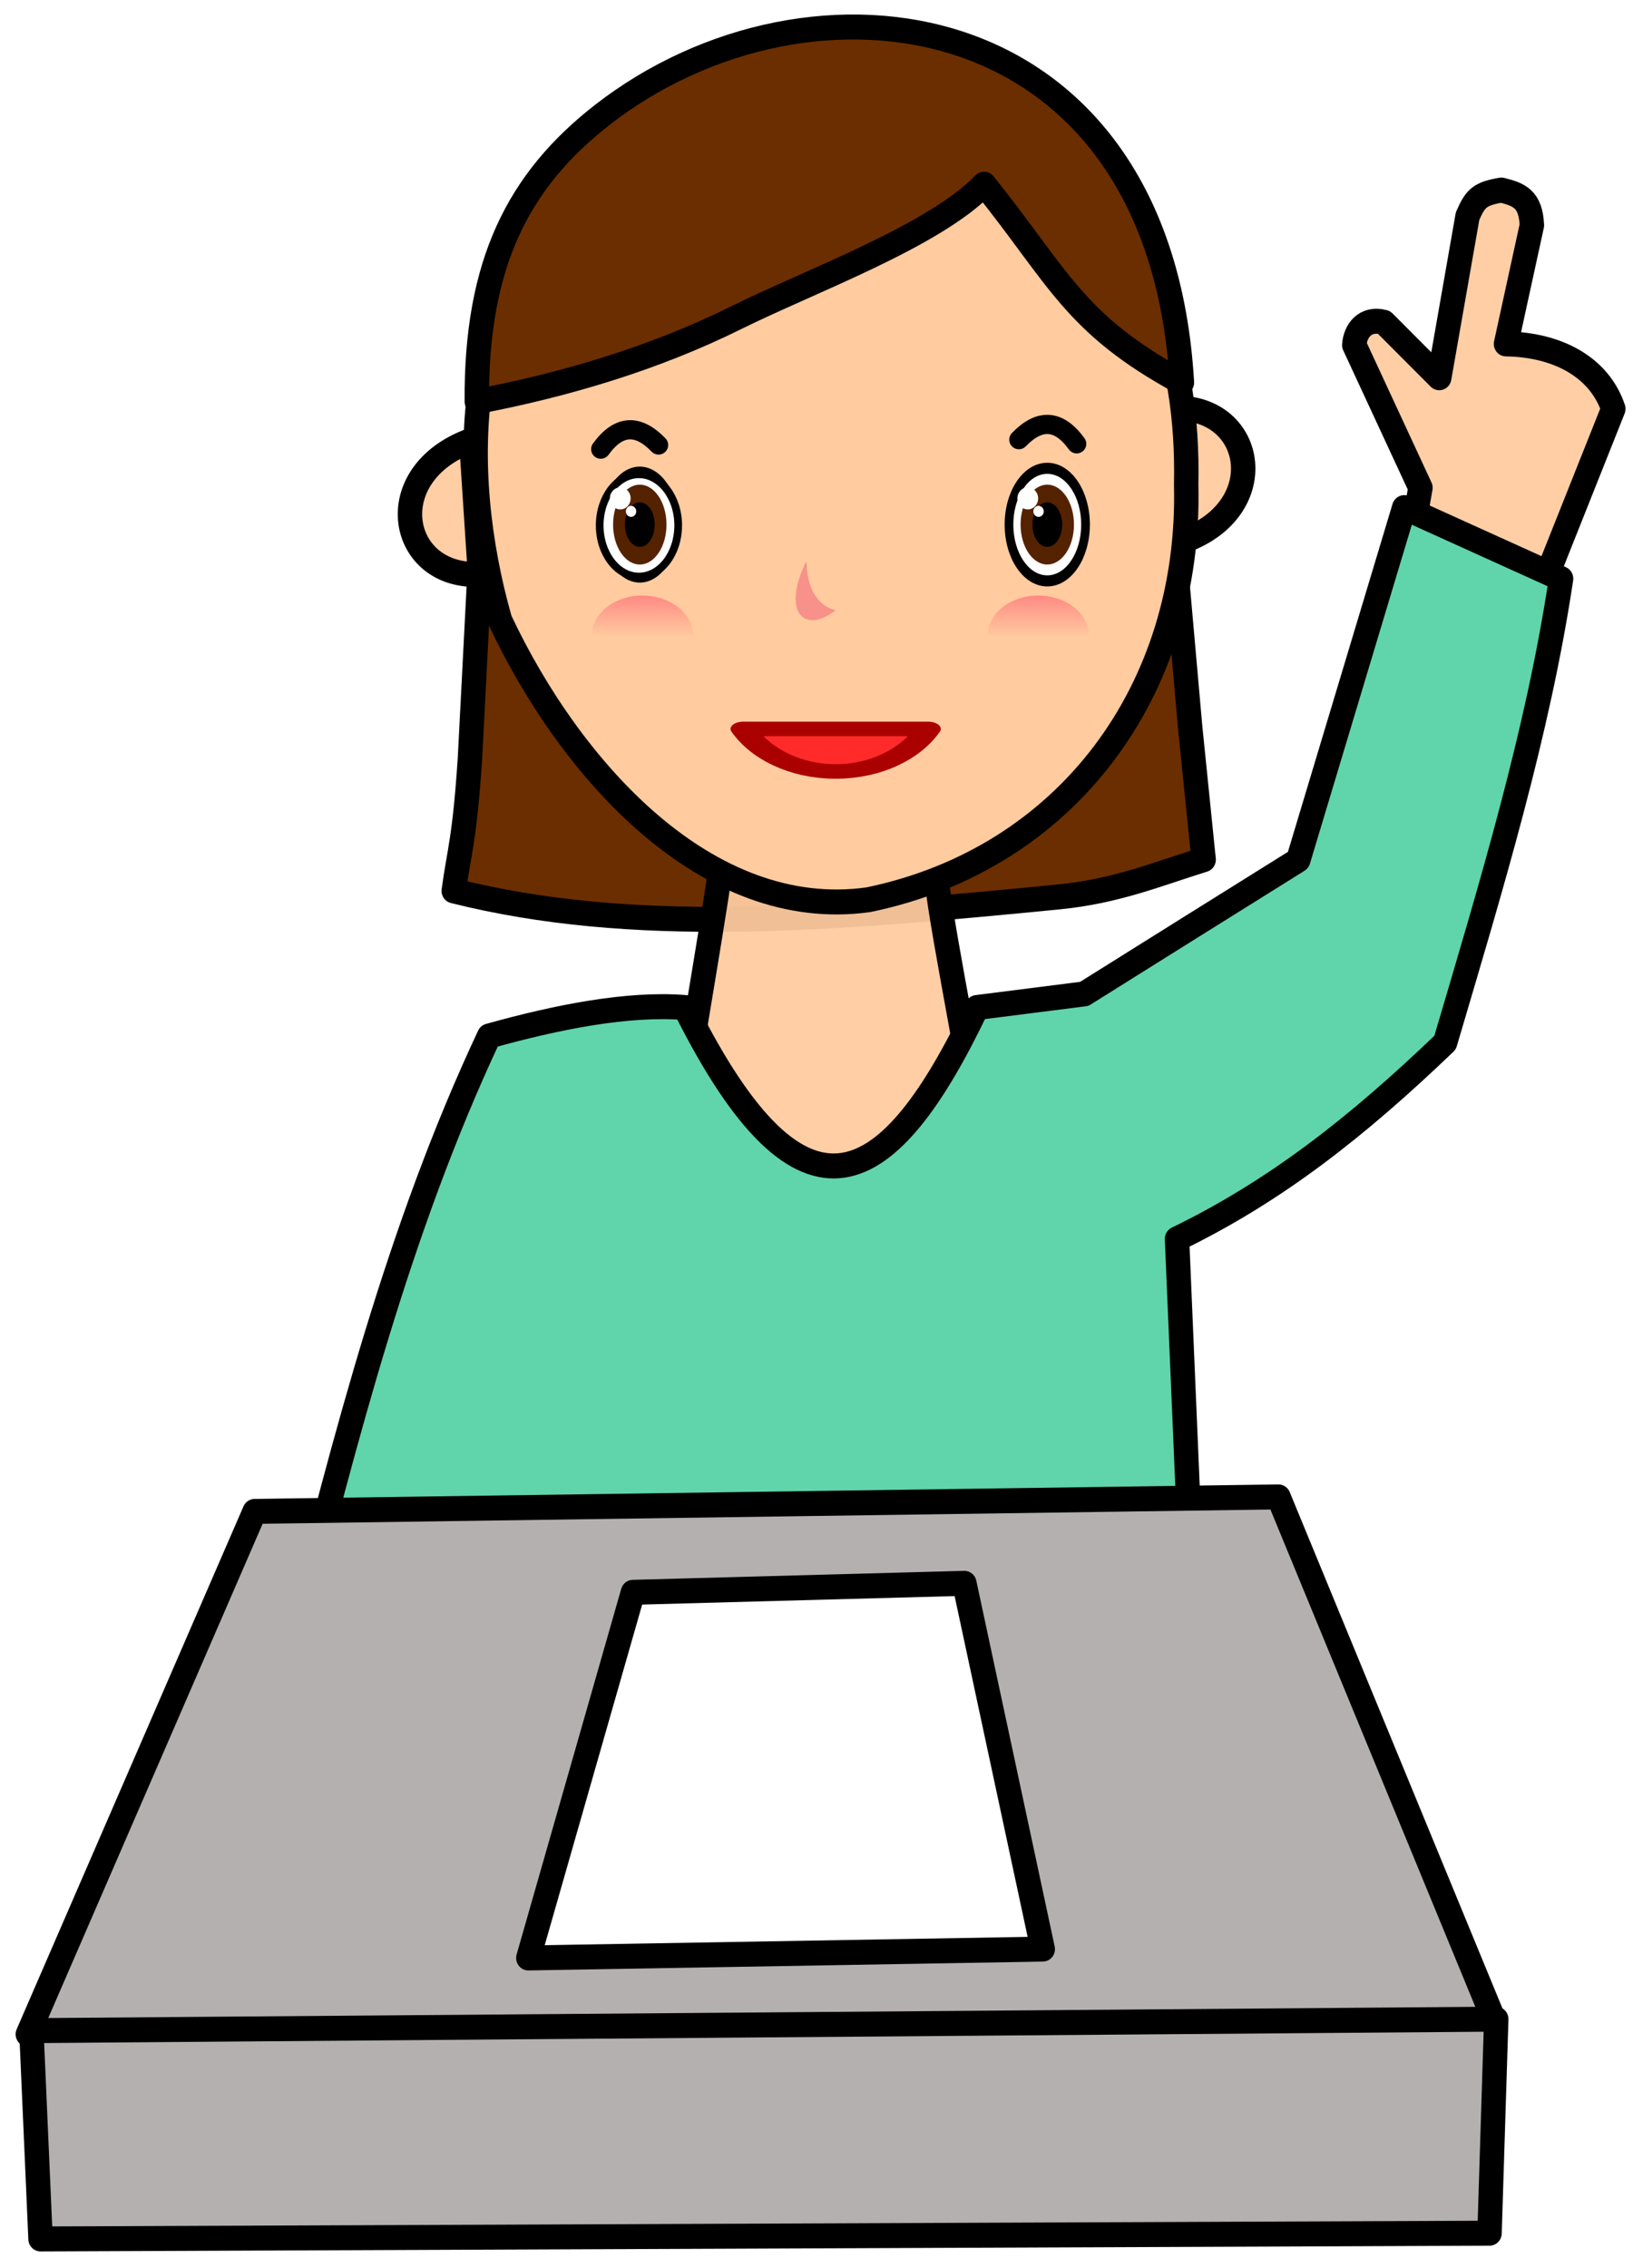 <?xml version="1.0" encoding="UTF-8"?>
<svg version="1.1" viewBox="0 0 425 590" xmlns="http://www.w3.org/2000/svg" xmlns:xlink="http://www.w3.org/1999/xlink">
<defs>
<linearGradient id="a">
<stop stop-color="#ff8080" offset="0"/>
<stop stop-color="#ff8080" stop-opacity="0" offset="1"/>
</linearGradient>
<filter id="b" x="-.092" y="-.174" width="1.183" height="1.348" color-interpolation-filters="sRGB">
<feGaussianBlur stdDeviation="0.899"/>
</filter>
<linearGradient id="d" x1="176.16" x2="176.16" y1="184.77" y2="197.18" gradientTransform="translate(-3.929 .357)" gradientUnits="userSpaceOnUse" xlink:href="#a"/>
<linearGradient id="c" x1="176.16" x2="176.16" y1="184.77" y2="197.18" gradientTransform="translate(88.214 .357)" gradientUnits="userSpaceOnUse" xlink:href="#a"/>
</defs>
<g transform="translate(-182.29 97.354)">
<g transform="translate(4,-4)">
<g transform="matrix(3.177 0 0 3.249 -706.47 -1704.6)" stroke="#000" stroke-dashoffset="1.5" stroke-linecap="round" stroke-linejoin="round" stroke-width="2">
<path d="m318.16 534.41-1.17 22.2c-0.44 6.6-0.89 7.45-1.33 10.65 14.58 3.58 30.53 2.31 49.6 0.48 4.68-0.46 7.9-1.78 11.83-2.98l-1.1-10.57-2.47-27.28-55.36 7.5z" color="#000000" fill="#6b2e00"/>
<path d="m317.09 531.19c-7.59 2.7-5.93 11.07 0.72 10.72l-0.72-10.72z" color="#000000" fill="#ffcb9f" fill-opacity=".941"/>
<path d="m375.13 539.34c7.67-2.46 6.27-10.88-0.38-10.73l0.38 10.73z" color="#000000" fill="#ffcb9f" fill-opacity=".941"/>
<path d="m337.45 565.87c-0.6 4.29-3.33 19.609-3.93 23.889 6.9 7.32 18.81 4.6 25.71 0.72-0.47-5.64-3.558-19.622-4.027-24.302z" color="#000000" fill="#ffcb9f" fill-opacity=".941"/>
<path d="m375.66 534.76c0.41 16.36-9.73 29.92-26.04 33.21-13.18 1.8-24.37-10.33-30.17-22.38-3.56-12.19-3.06-27.08 7.29-34.58 10.4-8.02 25.79-8.95 36.84-1.68 9.04 5.69 12.31 14.65 12.08 25.43z" fill="#ffcb9f"/>
<path d="m317.55 528.08c7.19-1.34 14.51-3.45 21.23-6.71 6.11-2.96 16.26-6.56 20.32-10.7 6.13 7.44 7.33 11.18 16.21 15.88-1.83-30.71-30.46-34.35-47.44-21.46-6.92 5.26-10.4 11.92-10.32 22.99z" fill="#6b2e00"/>
</g>
<path transform="matrix(3.177 0 0 3.249 -706.47 -1704.6)" d="m401.48 511.14c-1.75 0.3-2.12 0.62-2.77 2.09l-2.32 12.94-4.53-4.44c-1.59-0.41-2.36 0.75-2.43 1.82l5.42 11.43-0.44 2.45 10.51 5.3 5.73-14.07c-1.15-3.36-4.59-5.14-8.79-5.2l2.12-9.5c-0.1-2.1-1.02-2.46-2.5-2.82z" color="#000000" fill="#ffcb9f" fill-opacity=".941" stroke="#000" stroke-dashoffset="1.5" stroke-linecap="round" stroke-linejoin="round" stroke-width="2"/>
<path transform="matrix(3.177 0 0 3.249 -706.47 -1704.6)" d="m393.52 536.57-8.68 28.22c-5.85 3.57-11.69 7.14-17.53 10.72l-8.79 1.09c-7.11 14.56-14.15 19.12-23.92 0-4.67-0.36-10.43 0.75-16.04 2.28-7.42 15.45-11.79 32.19-16.1 48.75h10 3.56 60.3l-1.41-32.5c8.11-3.85 14.8-9.01 21.96-15.72 3.74-12.39 7.6-24.76 9.5-37.15l-12.85-5.69z" fill="#60d4aa" stroke="#000" stroke-dashoffset="1.5" stroke-linecap="round" stroke-linejoin="round" stroke-width="2"/>
<g transform="matrix(3.177 0 0 3.249 -706.47 -1704.6)" stroke="#000" stroke-dashoffset="1.5" stroke-linecap="round" stroke-linejoin="round" stroke-width="2">
<path d="m299.35 616.95 83.87-1.16 17.8 42.23-120.25 0.8 18.58-41.87z" fill="#b5b0b0"/>
<path d="m281.06 658.53 0.75 16.68 118.7-0.46 0.55-17.14-120 0.92z" fill="#b5b0b0"/>
<path d="m330.34 623.43-8.57 29.28 42.14-0.71-6.42-29.29-27.15 0.72z" fill="#fff"/>
</g>
<path d="m445.9 33.446c1.49 0 2.7 1.285 2.7 2.869 0 1.584-1.21 2.868-2.7 2.868-1.492 0-2.7-1.284-2.7-2.868 0-1.584 1.208-2.869 2.7-2.869" fill="#fff" fill-rule="evenodd"/>
<g transform="matrix(2.373 0 0 -2.369 138.35 192.37)" stroke="#000" stroke-width="2.109">
<path d="m82.718 71.281c1.939 2.679 4.051 2.83 6.339 0.457" fill="none" stroke="#000" stroke-linecap="round" stroke-linejoin="round" stroke-width="2.109"/>
</g>
<g transform="matrix(2.373 0 0 -2.369 144.6 190.98)" stroke="#000" stroke-width="2.109">
<path d="m132.28 71.281c-1.938 2.679-4.051 2.83-6.339 0.457" fill="none" stroke="#000" stroke-linecap="round" stroke-linejoin="round" stroke-width="2.109"/>
</g>
<g transform="matrix(3.956 0 0 -2.258 -31.356 212.69)" fill="#ff2a2a" stroke="#a00" stroke-linecap="round" stroke-width="1.673">
<path d="m114.05 51.548c-1.162-2.917-3.45-4.901-6.079-4.901-2.631 0-4.916 1.984-6.079 4.901h12.159z" fill="#ff2a2a" fill-rule="evenodd" stroke="#a00" stroke-linecap="round" stroke-linejoin="round" stroke-width="1.673"/>
</g>
<path d="m395.79 65.456c-3.349 2.5-6.605 3.291-8.609 1.72-2.805-2.201-2.259-8.308 1.012-14.532 0.05 4.976 1.449 8.95 4.322 11.206 0.979 0.766 2.075 1.295 3.275 1.607" fill="#f7918a" fill-rule="evenodd"/>
<path d="m344.8 28.046c5.571 0 10.09 6.758 10.09 15.086 0 8.329-4.519 15.087-10.09 15.087-5.572 0-10.093-6.758-10.093-15.087 0-8.329 4.521-15.086 10.093-15.086" fill-rule="evenodd"/>
<path d="m344.58 30.047c5.637 0 10.212 5.956 10.212 13.299 0 7.344-4.575 13.302-10.212 13.302-5.64 0-10.215-5.957-10.215-13.302 0-7.343 4.575-13.299 10.215-13.299" fill="#fff" fill-rule="evenodd" stroke="#000" stroke-width="2"/>
<path d="m344.8 32.744c3.836 0 6.948 4.651 6.948 10.387 0 5.737-3.112 10.388-6.948 10.388-3.837 0-6.948-4.651-6.948-10.388 0-5.737 3.111-10.387 6.948-10.387" fill="#520" fill-rule="evenodd"/>
<path d="m339.72 33.445c1.491 0 2.699 1.283 2.699 2.869s-1.208 2.867-2.699 2.867c-1.491 0-2.702-1.282-2.702-2.867s1.212-2.869 2.702-2.869" fill="#fff" fill-rule="evenodd"/>
<path d="m344.8 37.33c2.142 0 3.88 2.599 3.88 5.802 0 3.204-1.738 5.803-3.88 5.803-2.143 0-3.881-2.599-3.881-5.803 0-3.203 1.738-5.802 3.881-5.802" fill-rule="evenodd"/>
<path d="m342.53 38.254c0.745 0 1.349 0.642 1.349 1.435 0 0.794-0.604 1.434-1.349 1.434-0.747 0-1.352-0.641-1.352-1.434 0-0.793 0.605-1.435 1.352-1.435" fill="#fff" fill-rule="evenodd"/>
<path d="m450.85 28.046c5.57 0 10.091 6.758 10.091 15.086 0 8.329-4.52 15.087-10.091 15.087-5.572 0-10.093-6.758-10.093-15.087 0-8.329 4.522-15.086 10.093-15.086" fill-rule="evenodd" stroke="#000" stroke-width="2"/>
<path d="m450.85 29.928c4.876 0 8.832 5.913 8.832 13.204 0 7.292-3.956 13.206-8.832 13.206-4.877 0-8.835-5.915-8.835-13.206 0-7.291 3.958-13.204 8.835-13.204" fill="#fff" fill-rule="evenodd"/>
<path d="m450.85 32.744c3.836 0 6.948 4.651 6.948 10.387 0 5.737-3.112 10.388-6.948 10.388-3.836 0-6.948-4.651-6.948-10.388 0-5.737 3.112-10.387 6.948-10.387" fill="#520" fill-rule="evenodd"/>
<path d="m445.77 33.445c1.491 0 2.699 1.283 2.699 2.869s-1.208 2.867-2.699 2.867c-1.491 0-2.702-1.282-2.702-2.867s1.211-2.869 2.702-2.869" fill="#fff" fill-rule="evenodd"/>
<path d="m450.85 37.33c2.142 0 3.88 2.599 3.88 5.802 0 3.204-1.738 5.803-3.88 5.803-2.143 0-3.88-2.599-3.88-5.803 0-3.203 1.738-5.802 3.88-5.802" fill-rule="evenodd"/>
<path d="m448.58 38.254c0.745 0 1.35 0.642 1.35 1.435 0 0.794-0.605 1.434-1.35 1.434-0.747 0-1.352-0.641-1.352-1.434 0-0.793 0.606-1.435 1.352-1.435" fill="#fff" fill-rule="evenodd"/>
<g transform="matrix(1.118 0 0 .983 152.64 -121.88)" fill-rule="evenodd" shape-rendering="auto">
<path d="m172.5 186.65a11.786 10.636 0 0 1 11.787 10.636 11.786 10.636 0 0 1-0.165 1.761h-23.232a11.786 10.636 0 0 1-0.176-1.761 11.786 10.636 0 0 1 11.787-10.636z" color="#000000" color-rendering="auto" fill="url(#d)" filter="url(#b)" image-rendering="auto" solid-color="#000000" style="isolation:auto;mix-blend-mode:normal"/>
<path d="m264.64 186.65a11.786 10.636 0 0 1 11.787 10.636 11.786 10.636 0 0 1-0.165 1.761h-23.232a11.786 10.636 0 0 1-0.176-1.761 11.786 10.636 0 0 1 11.787-10.636z" color="#000000" color-rendering="auto" fill="url(#c)" filter="url(#b)" image-rendering="auto" solid-color="#000000" style="isolation:auto;mix-blend-mode:normal"/>
</g>
</g>
</g>
</svg>
